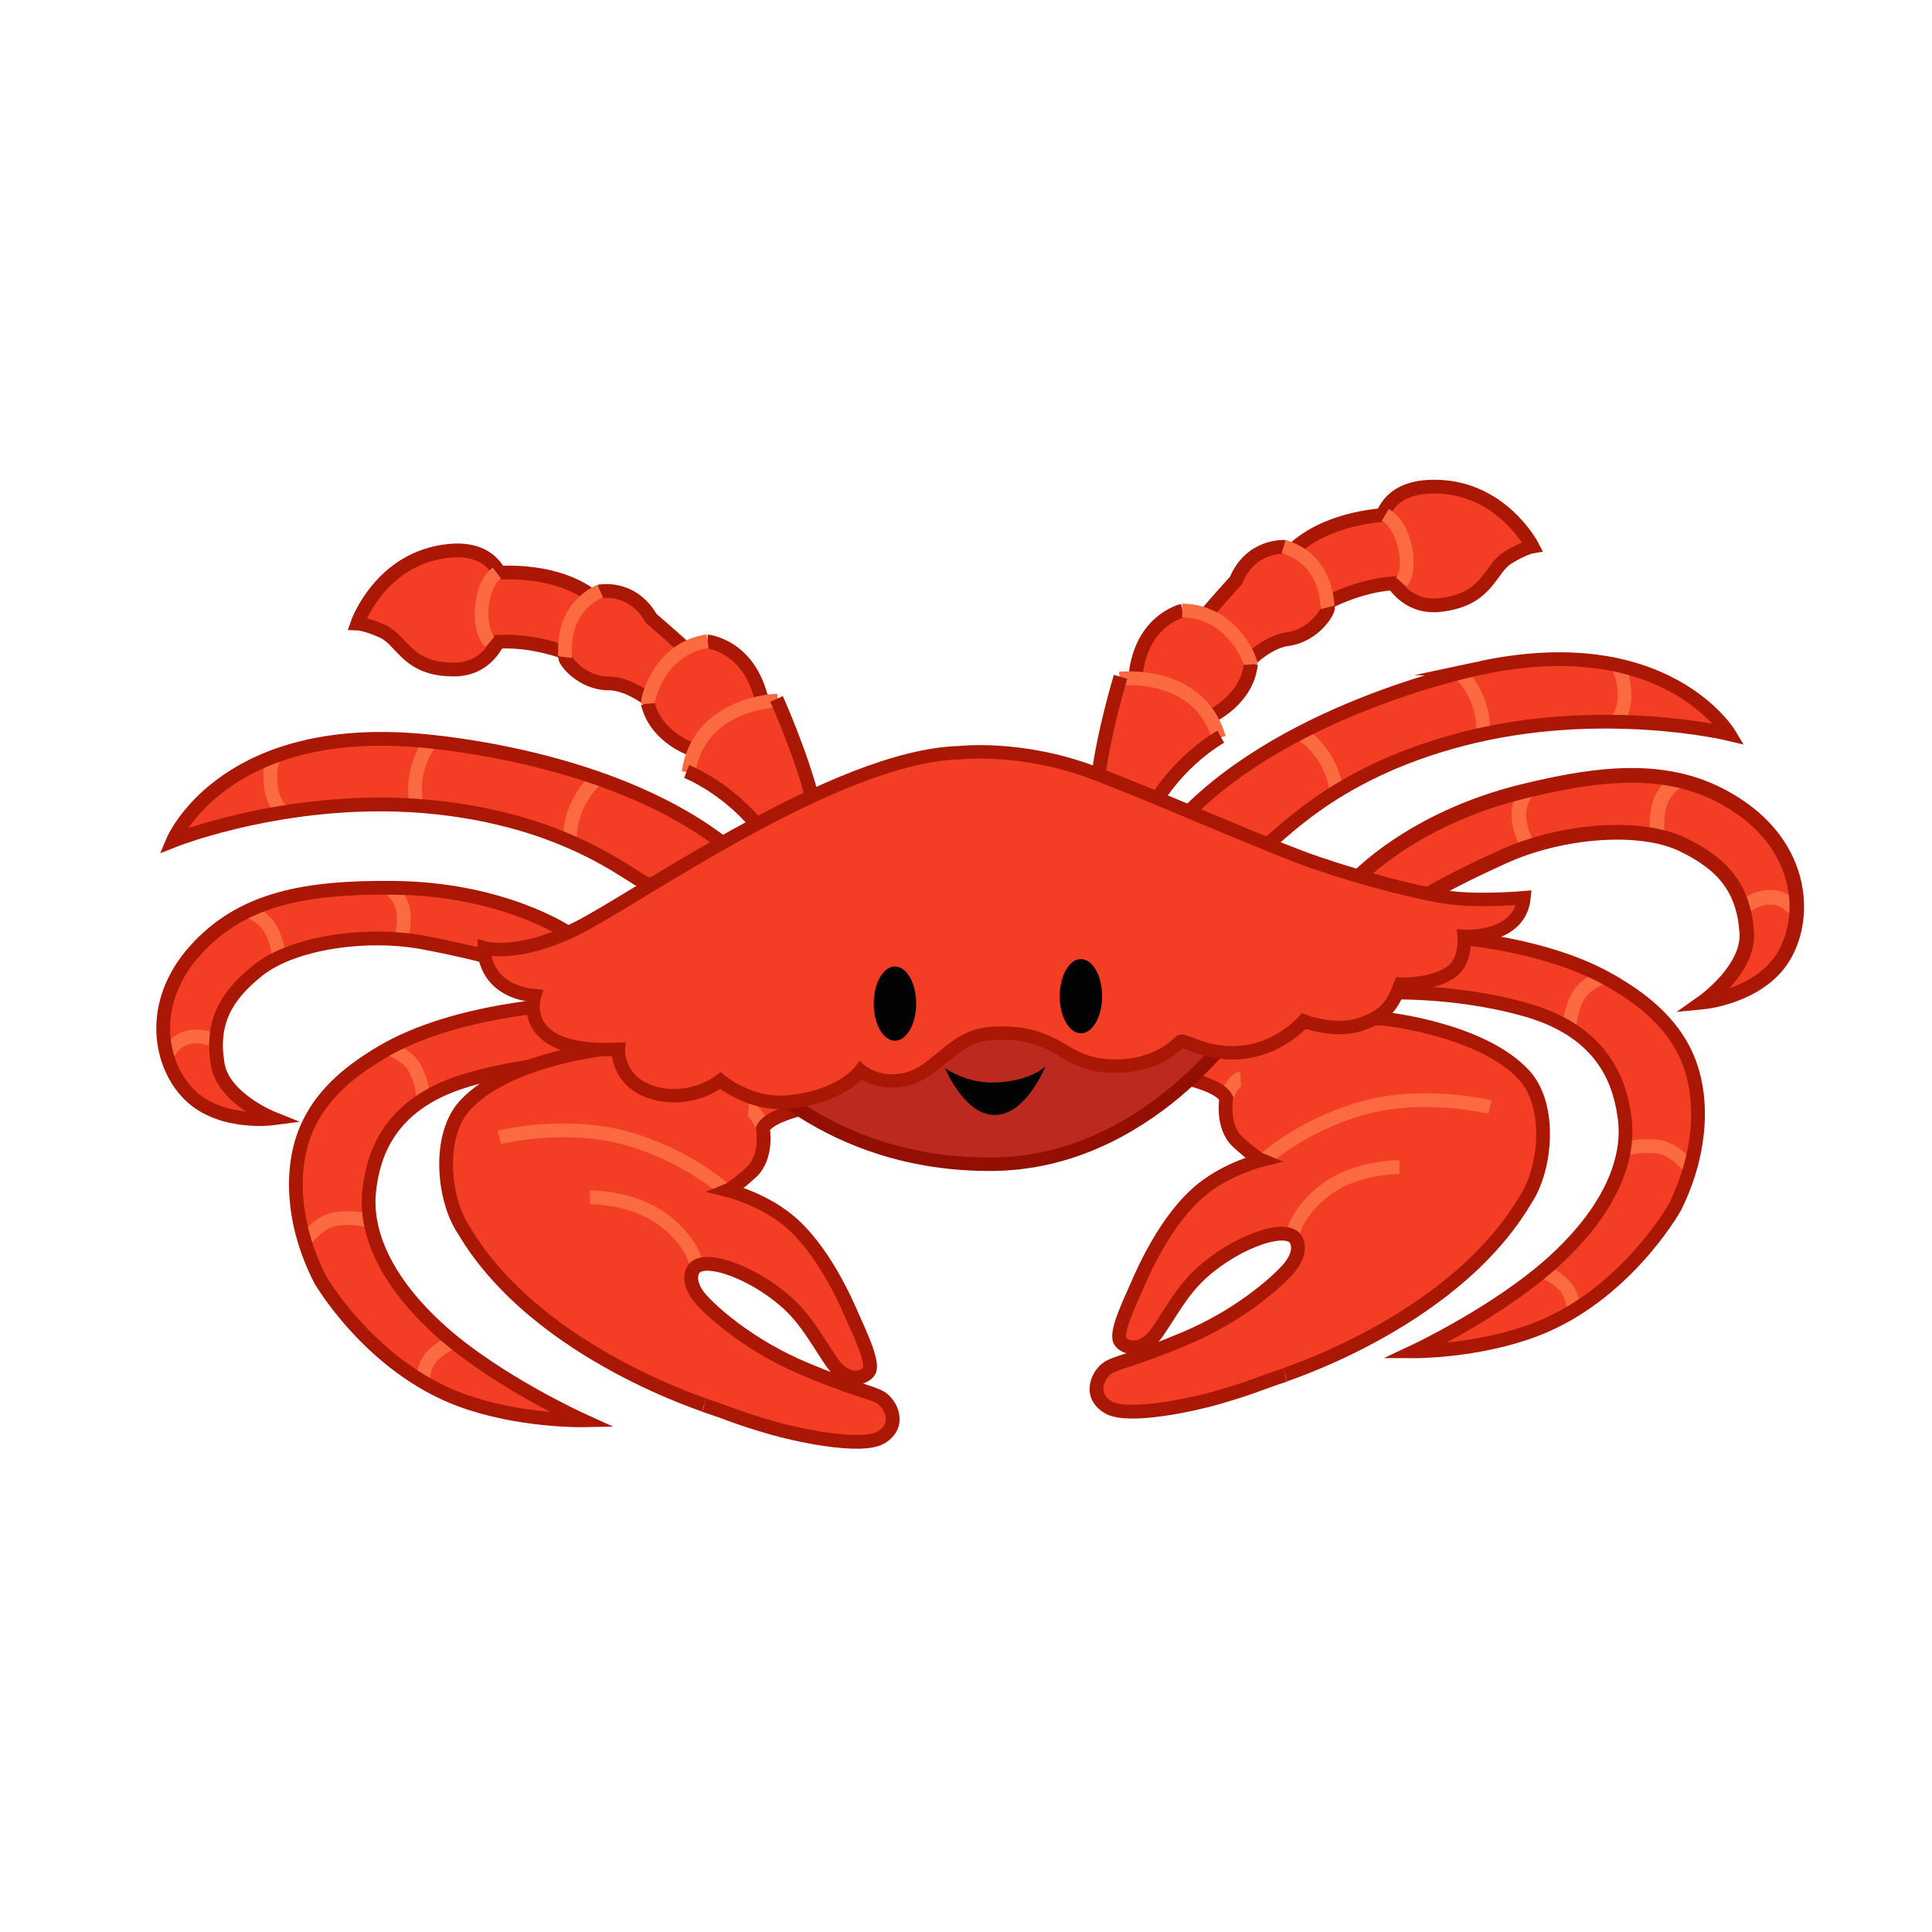 <?xml version="1.0" encoding="utf-8"?>
<!-- Generator: Adobe Illustrator 16.0.0, SVG Export Plug-In . SVG Version: 6.00 Build 0)  -->
<!DOCTYPE svg PUBLIC "-//W3C//DTD SVG 1.1//EN" "http://www.w3.org/Graphics/SVG/1.1/DTD/svg11.dtd">
<svg version="1.1" xmlns="http://www.w3.org/2000/svg" xmlns:xlink="http://www.w3.org/1999/xlink" x="0px" y="0px" width="288px"
	 height="288px" viewBox="0 0 288 288" enable-background="new 0 0 288 288" xml:space="preserve">
<symbol  id="New_Symbol" viewBox="-99.849 -1.285 100.849 68.464">
	<path fill="#F43D25" d="M-65.012,51.711c0,0-1.643-12.335-11.969-11.956s-11.075,6.869-15.169,9.029
		c-3.562,1.879-5.542,2.045-5.542,2.045s5.751,14.185,20.891,14.831C-62.771,66.258-65.012,51.711-65.012,51.711z"/>
	<path fill="none" stroke="#AA1704" stroke-width="3" stroke-miterlimit="10" d="M-66.434,60.731c2.192-4.018,1.421-9.02,1.421-9.02
		s-1.643-12.335-11.969-11.956s-11.075,6.869-15.169,9.029c-3.562,1.879-5.542,2.045-5.542,2.045s5.751,14.185,20.891,14.831
		C-71,65.908-67.98,63.565-66.434,60.731"/>
	<path fill="#F43D25" d="M-44.627,52.7c-7.907,8.347-21.494,7.542-21.494,7.542c-4.564-1.659-5.579-12.881-2.668-14.998
		c8.981,0.682,17.659-3.693,17.659-3.693L-44.627,52.7z"/>
	<path fill="none" stroke="#AA1704" stroke-width="3" stroke-miterlimit="10" d="M-68.987,45.408c0.064-0.06,0.13-0.114,0.198-0.164
		c8.981,0.682,17.659-3.693,17.659-3.693l6.503,11.149c-7.907,8.347-22.073,7.614-22.073,7.614"/>
	<path fill="#F43D25" d="M-25.602,40.779c-1.621,1.875-8.066,7.982-8.066,7.982c-3.868,7.572-10.818,6.513-10.818,6.513
		c-9.146-3.736-8.195-13.131-8.345-14.008c-0.151-0.876,3.491-5.937,9.24-6.207c4.716-0.222,9.73-4.971,9.73-4.971
		S-25.347,40.484-25.602,40.779z"/>
	<path fill="none" stroke="#AA1704" stroke-width="3" stroke-miterlimit="10" d="M-52.832,41.266
		c-0.151-0.876,3.491-5.937,9.24-6.207c4.716-0.222,9.73-4.971,9.73-4.971s8.515,10.396,8.26,10.69
		c-1.621,1.875-8.066,7.982-8.066,7.982c-3.868,7.572-11.032,6.41-11.032,6.41"/>
	<path fill="#F43D25" d="M-10.229,28.231c-1.732,13.156-11.39,14.937-11.39,14.937c-10.261-0.917-13.718-11.463-13.678-12.948
		c1.269-7.127,8.679-11.042,12.944-11.541C-14.88,17.805-10.229,28.231-10.229,28.231z"/>
	<path fill="none" stroke="#AA1704" stroke-width="3" stroke-miterlimit="10" d="M-35.333,30.304
		c1.269-7.127,8.716-11.127,12.981-11.625c7.473-0.874,12.124,9.552,12.124,9.552c-1.687,13.533-11.465,14.903-11.465,14.903"/>
	<path fill="none" stroke="#FC6A42" stroke-width="3" stroke-miterlimit="10" d="M-66.771,60.314
		c-4.214-2.857-4.878-12.433-2.215-14.906"/>
	<path fill="none" stroke="#FC6A42" stroke-width="3" stroke-miterlimit="10" d="M-44.486,55.274
		c-9.146-3.736-8.195-13.131-8.345-14.008"/>
	<path fill="none" stroke="#FC6A42" stroke-width="3" stroke-miterlimit="10" d="M-21.619,43.167
		c-10.261-0.917-13.718-11.463-13.678-12.948"/>
	<path fill="#F43D25" d="M-7.04,29.495c0,0-17.105,0.529-20.163-14.663c0,0,9.043-4.709,15.74-14.189c0,0,11.245,5.504,10.958,6.983
		C-2.443,17.591-7.04,29.495-7.04,29.495"/>
	<path fill="none" stroke="#FC6A42" stroke-width="3" stroke-miterlimit="10" d="M-7.04,29.495c0,0-17.105,0.529-20.163-14.663"/>
	<path fill="none" stroke="#AA1704" stroke-width="3" stroke-miterlimit="10" d="M-27.61,15.046c0,0,9.467-4.235,16.147-14.403
		c0,0,11.245,5.504,10.958,6.983c-1.938,9.965-6.739,22.243-6.739,22.243"/>
</symbol>
<symbol  id="New_Symbol_1" viewBox="-123.368 -1 124.368 34.636">
	<path fill="#F43D25" d="M-0.907,9.245C0.147,8.429-9.098,0.5-16.95,0.5c-2.453,0-15.424,13.266-45.86,16.648
		c-31.097,3.455-57.796-7.225-57.796-7.225s10.366,24.815,51.828,21.988C-68.778,31.911-27.292,29.662-0.907,9.245z"/>
	<path fill="none" stroke="#FC6A42" stroke-width="3" stroke-miterlimit="10" d="M-98.45,28.173c0,0-1.333-1.667-0.833-6.25
		c0.432-3.955,2.5-5.583,2.5-5.583"/>
	<path fill="none" stroke="#FC6A42" stroke-width="3" stroke-miterlimit="10" d="M-64.066,31.597c0,0-2.073-1.538-3.288-6.364
		c-1.016-4.034-0.167-7.457-0.167-7.457"/>
	<path fill="none" stroke="#FC6A42" stroke-width="3" stroke-miterlimit="10" d="M-27.601,23.741c0,0-2.483-1.2-4.765-5.92
		c-1.908-3.947-1.743-7.602-1.743-7.602"/>
	<path fill="none" stroke="#AA1704" stroke-width="3" stroke-miterlimit="10" d="M-0.58,9.245C0.474,8.429-9.098,0.5-16.95,0.5
		c-2.453,0-15.424,13.266-45.86,16.648c-31.097,3.455-57.796-7.225-57.796-7.225s10.366,24.815,51.828,21.988
		C-68.778,31.911-26.965,29.662-0.58,9.245z"/>
</symbol>
<symbol  id="New_Symbol_2" viewBox="-90.168 -26.736 91.168 53.411">
	<path fill="#F43D25" d="M-0.531,15.413c0,0-14,9.5-37.75,9.75c-19.255,0.203-33.25-2.25-43.5-13.75s-7.75-25-1-31.5s18-5,18-5
		s-10.761,4.315-12,11.75c-1.5,9,1.583,14.766,8.75,20.5c7.5,6,23.5,8.5,36.5,6s18.5-4.5,18.5-4.5S0.219,15.163-0.531,15.413z"/>
	<path fill="none" stroke="#FC6A42" stroke-width="3" stroke-miterlimit="10" d="M-87.781-11.337c0,0,1.5,3.5,5,4s5.5-1,5.5-1"/>
	<path fill="none" stroke="#FC6A42" stroke-width="3" stroke-miterlimit="10" d="M-69.889,19.979c0,0,3.405-0.984,5.037-4.611
		c1.632-3.628,1.293-5.834,1.293-5.834"/>
	<path fill="none" stroke="#FC6A42" stroke-width="3" stroke-miterlimit="10" d="M-39.655,25.314c0,0,2.924-1.845,3.332-5.465
		c0.409-3.622-0.605-5.434-0.605-5.434"/>
	<path fill="none" stroke="#AA1704" stroke-width="3" stroke-miterlimit="10" d="M-0.531,15.413c0,0-14,9.5-37.75,9.75
		c-19.255,0.203-33.25-2.25-43.5-13.75s-7.75-25-1-31.5s18-5,18-5s-10.761,4.315-12,11.75c-1.5,9,1.583,14.766,8.75,20.5
		c7.5,6,23.5,8.5,36.5,6s18.5-4.5,18.5-4.5S0.219,15.163-0.531,15.413z"/>
</symbol>
<symbol  id="New_Symbol_3" viewBox="-72.597 -92.749 73.597 93.749">
	<path fill="#F43D25" d="M-8.624-91.246c0,0-13.824-0.253-26.501,4.417c-19.747,7.274-30.659,26.241-30.659,26.241
		c-6.256,12.213-6.923,25.186-2.338,34.297c3.412,6.783,9.278,11.451,15.849,15.329C-36.425-1.608-12.521-0.568-12.521-0.568
		s5.976,0.52,8.314-1.3C2.163-6.824-1.609-13.04-1.609-13.04s-16.109,0.779-32.478-4.157c-17.469-5.269-20.266-17.148-21.045-24.163
		c-0.779-7.016,1.819-18.188,15.849-30.659C-27.061-82.884-8.624-91.246-8.624-91.246z"/>
	<path fill="none" stroke="#FC6A42" stroke-width="3" stroke-miterlimit="10" d="M-50.975-10.182c0,0,4.436-1.403,5.976-4.677
		c2.079-4.417,1.559-6.755,1.559-6.755"/>
	<path fill="none" stroke="#FC6A42" stroke-width="3" stroke-miterlimit="10" d="M-68.804-51.723c0,0,2.921,3.973,6.731,4.403
		c5.142,0.579,7.31-0.739,7.31-0.739"/>
	<path fill="none" stroke="#FC6A42" stroke-width="3" stroke-miterlimit="10" d="M-43.419-83.171c0,0-0.096,3.861,2.058,5.955
		c2.907,2.824,4.883,3.048,4.883,3.048"/>
	<path fill="none" stroke="#AA1704" stroke-width="3" stroke-miterlimit="10" d="M-8.624-91.246c0,0-13.824-0.253-26.501,4.417
		c-19.747,7.274-30.659,26.241-30.659,26.241c-6.256,12.213-6.923,25.186-2.338,34.297c3.412,6.783,9.278,11.451,15.849,15.329
		C-36.425-1.608-12.521-0.568-12.521-0.568s5.976,0.52,8.314-1.3C2.163-6.824-1.609-13.04-1.609-13.04s-16.109,0.779-32.478-4.157
		c-17.469-5.269-20.266-17.148-21.045-24.163c-0.779-7.016,1.819-18.188,15.849-30.659C-27.061-82.884-8.624-91.246-8.624-91.246z"
		/>
</symbol>
<symbol  id="New_Symbol_4" viewBox="-52.188 -83.944 104.376 84.944">
	<path fill="#F43D25" d="M9.537-76.919c3.344-0.582-36.932,7.754-55.276,34.183c-4.916,6.227-7.308,19.957-1.738,27.025
		C-38.957-4.896-17.884-1.118-17.884-1.118S-5.392,0.471,6.039-1.445c9.102-1.525,21.814-8.793,21.814-8.793
		s-8.895-2.276-10.206-5.554c0,0,1.582-6.099-1.807-9.713s-4.744-4.292-4.744-4.292s7.312-1.249,13.304-5.358
		c8.388-5.753,14.343-17.256,15.854-20.109s5.343-9.39,4.532-11.415c-0.671-1.678-4.7-3.356-8.393,1.344s-5.869,8.122-9.568,11.246
		c-7.554,6.379-19.471,10.071-21.821,6.714c0,0-2.015-2.854,2.35-6.882c3.43-3.165,11.75-9.232,23.332-13.093
		s15.112-3.954,17.122-5.036c2.183-1.175,4.868-5.539,0.671-8.561c-4.195-3.021-19.471-0.671-23.5,0.168
		C16.174-78.946,16.191-78.558,9.537-76.919z"/>
	<path fill="none" stroke="#FC6A42" stroke-width="3" stroke-miterlimit="10" d="M-18.831-33.611c0,0,9.323,0.77,16.206-3.595
		c7.152-4.535,8.134-9.498,8.134-9.498"/>
	<path fill="none" stroke="#FC6A42" stroke-width="3" stroke-miterlimit="10" d="M-39.509-22.086c0,0,13.866,4.621,27.572,1.912
		s22.472-9.722,22.472-9.722"/>
	<path fill="none" stroke="#FC6A42" stroke-width="3" stroke-miterlimit="10" d="M14.201-11.727c0.478,0,2.272-1.118,3.447-4.065"/>
	<path fill="none" stroke="#AA1704" stroke-width="3" stroke-miterlimit="10" d="M9.537-76.919
		c3.344-0.582-36.932,7.754-55.276,34.183c-4.916,6.227-7.308,19.957-1.738,27.025C-38.957-4.896-17.884-1.118-17.884-1.118
		S-5.392,0.471,6.039-1.445c9.102-1.525,21.814-8.793,21.814-8.793s-8.895-2.276-10.206-5.554c0,0,1.582-6.099-1.807-9.713
		s-4.744-4.292-4.744-4.292s7.312-1.249,13.304-5.358c8.388-5.753,14.343-17.256,15.854-20.109s5.343-9.39,4.532-11.415
		c-0.671-1.678-4.7-3.356-8.393,1.344s-5.869,8.122-9.568,11.246c-7.554,6.379-19.471,10.071-21.821,6.714
		c0,0-2.015-2.854,2.35-6.882c3.43-3.165,11.75-9.232,23.332-13.093s15.112-3.954,17.122-5.036c2.183-1.175,4.868-5.539,0.671-8.561
		c-4.195-3.021-19.471-0.671-23.5,0.168C16.174-78.946,16.191-78.558,9.537-76.919z"/>
</symbol>
<g id="claws">
	
		<use xlink:href="#New_Symbol_3"  width="73.597" height="93.749" id="XMLID_2_" x="-72.597" y="-92.749" transform="matrix(0.684 0 0 -0.684 92.737 149.31)" overflow="visible"/>
	
		<use xlink:href="#New_Symbol_2"  width="91.168" height="53.411" id="XMLID_3_" x="-90.168" y="-26.736" transform="matrix(0.684 0 0 -0.684 84.976 149.558)" overflow="visible"/>
	
		<use xlink:href="#New_Symbol_1"  width="124.368" height="34.636" id="XMLID_4_" x="-123.368" y="-1" transform="matrix(0.684 0 0 -0.684 108.272 132.119)" overflow="visible"/>
	
		<use xlink:href="#New_Symbol"  width="100.849" height="68.464" id="XMLID_5_" x="-99.849" y="-1.285" transform="matrix(0.683 -0.034 -0.034 -0.683 121.721 124.339)" overflow="visible"/>
	
		<use xlink:href="#New_Symbol_4"  width="104.376" height="84.944" x="-52.188" y="-83.944" transform="matrix(-0.682 0.052 -0.052 -0.682 194.012 152.029)" overflow="visible"/>
	
		<use xlink:href="#New_Symbol"  width="100.849" height="68.464" x="-99.849" y="-1.285" transform="matrix(-0.692 0.057 -0.057 -0.681 163.727 121.644)" overflow="visible"/>
	
		<use xlink:href="#New_Symbol_1"  width="124.368" height="34.636" x="-123.368" y="-1" transform="matrix(-0.677 0.098 -0.098 -0.677 177.099 127.955)" overflow="visible"/>
	
		<use xlink:href="#New_Symbol_2"  width="91.168" height="53.411" x="-90.168" y="-26.736" transform="matrix(-0.702 0.165 -0.167 -0.711 204.256 142.209)" overflow="visible"/>
	
		<use xlink:href="#New_Symbol_3"  width="73.597" height="93.749" x="-72.597" y="-92.749" transform="matrix(-0.684 0.009 -0.009 -0.684 204.13 139.106)" overflow="visible"/>
	
		<use xlink:href="#New_Symbol_4"  width="104.376" height="84.944" x="-52.188" y="-83.944" transform="matrix(0.682 0.052 0.052 -0.682 102.512 156.529)" overflow="visible"/>
</g>
<g id="lower_body">
	<path fill="#BC291E" stroke="#000000" stroke-miterlimit="10" d="M110.367,157.822c0,0,12.535,15.955,37.606,15.727
		c23.256-0.212,37.088-21.401,37.088-21.401s8.039-16.433-39.596-15.065c-24.372,0.7-36.523,5.978-38.827,11.867
		C105.47,151.938,108.206,156.081,110.367,157.822z"/>
	<path fill="none" stroke="#930E03" stroke-width="2" stroke-miterlimit="10" d="M110.367,157.822c0,0,12.535,15.955,37.606,15.727
		c23.256-0.212,37.088-21.401,37.088-21.401s8.039-16.433-39.596-15.065c-24.372,0.7-36.523,5.978-38.827,11.867
		C105.47,151.938,108.206,156.081,110.367,157.822z"/>
</g>
<g id="upper_body">
	<path fill="#F43D25" d="M226.831,134.147c-0.625,6.243-8.897,5.747-8.897,5.747s0.331,3.475-1.7,5.108
		c-2.731,2.196-7.766,1.996-7.766,1.996c-1.025,2.533-1.688,4.524-5.912,5.971c-3.857,1.321-8.481-0.472-8.481-0.472
		s-3.241,3.758-8.425,4.544c-5.952,0.901-9.362-2.063-9.971-1.477c-1.815,1.754-3.506,2.379-3.506,2.379s-2.434,1.246-6.08,1.246
		c-5.303,0-7.148-2.19-9.914-3.419c-2.052-0.912-3.731-1.458-6.838-1.482c-4.445-0.033-5.926,1.025-9.914,4.331
		c-1.878,1.557-3.419,2.507-5.698,2.734c-3.544,0.355-5.584-1.48-5.584-1.48s-2.849,3.987-11.054,4.671
		c-5.47,0.457-9.801-3.19-9.801-3.19c-2.734,2.052-6.887,2.92-10.441,1.655c-5.059-1.799-4.739-6.318-4.739-6.318
		c-15.359,0.789-12.479-7.978-12.479-7.978c-7.82-0.791-7.503-7.109-7.503-7.109s4.965,1.518,13.854-2.927
		s38.611-25.635,56.869-26.11c0,0,9.162-1.079,19.911,2.978c9.862,3.722,26.052,10.979,33.123,13.397
		c7.07,2.42,15.63,4.652,20.097,5.211C220.446,134.711,226.831,134.147,226.831,134.147z"/>
	<path fill="none" stroke="#AA1704" stroke-width="2" stroke-miterlimit="10" d="M227.179,133.826
		c-0.626,6.257-8.916,5.759-8.916,5.759s0.333,3.481-1.702,5.118c-2.738,2.201-7.782,2-7.782,2
		c-1.026,2.539-1.692,4.535-5.924,5.984c-3.865,1.323-8.5-0.475-8.5-0.475s-3.246,3.766-8.44,4.555
		c-5.966,0.903-9.382-2.066-9.991-1.48c-1.819,1.759-3.514,2.385-3.514,2.385s-2.439,1.249-6.091,1.249
		c-5.313,0-7.165-2.194-9.937-3.428c-2.056-0.912-3.737-1.46-6.852-1.483c-4.453-0.034-5.937,1.025-9.933,4.337
		c-1.882,1.562-3.426,2.514-5.709,2.741c-3.552,0.356-5.596-1.482-5.596-1.482s-2.854,3.995-11.076,4.682
		c-5.481,0.456-9.82-3.199-9.82-3.199c-2.741,2.056-6.902,2.927-10.463,1.659c-5.07-1.802-4.749-6.332-4.749-6.332
		c-15.392,0.791-12.506-7.993-12.506-7.993c-7.835-0.792-7.518-7.124-7.518-7.124s4.976,1.521,13.882-2.933
		c8.907-4.453,38.69-25.687,56.985-26.163c0,0,9.181-1.083,19.952,2.983c9.883,3.729,26.105,11.001,33.189,13.424
		c7.087,2.426,15.663,4.662,20.139,5.222C220.78,134.391,227.179,133.826,227.179,133.826z"/>
</g>
<g id="face">
	<ellipse fill="#020202" cx="133.408" cy="149.605" rx="3.162" ry="5.533"/>
	<ellipse fill="#020202" cx="161.129" cy="148.503" rx="3.162" ry="5.532"/>
	<path fill="#020202" d="M155.803,159.007c0,0-2.148,2.149-7.413,2.364c-4.328,0.176-7.521-2.148-7.521-2.148
		s2.901,7.091,7.521,6.984C153.01,166.099,155.803,159.007,155.803,159.007z"/>
</g>
</svg>
